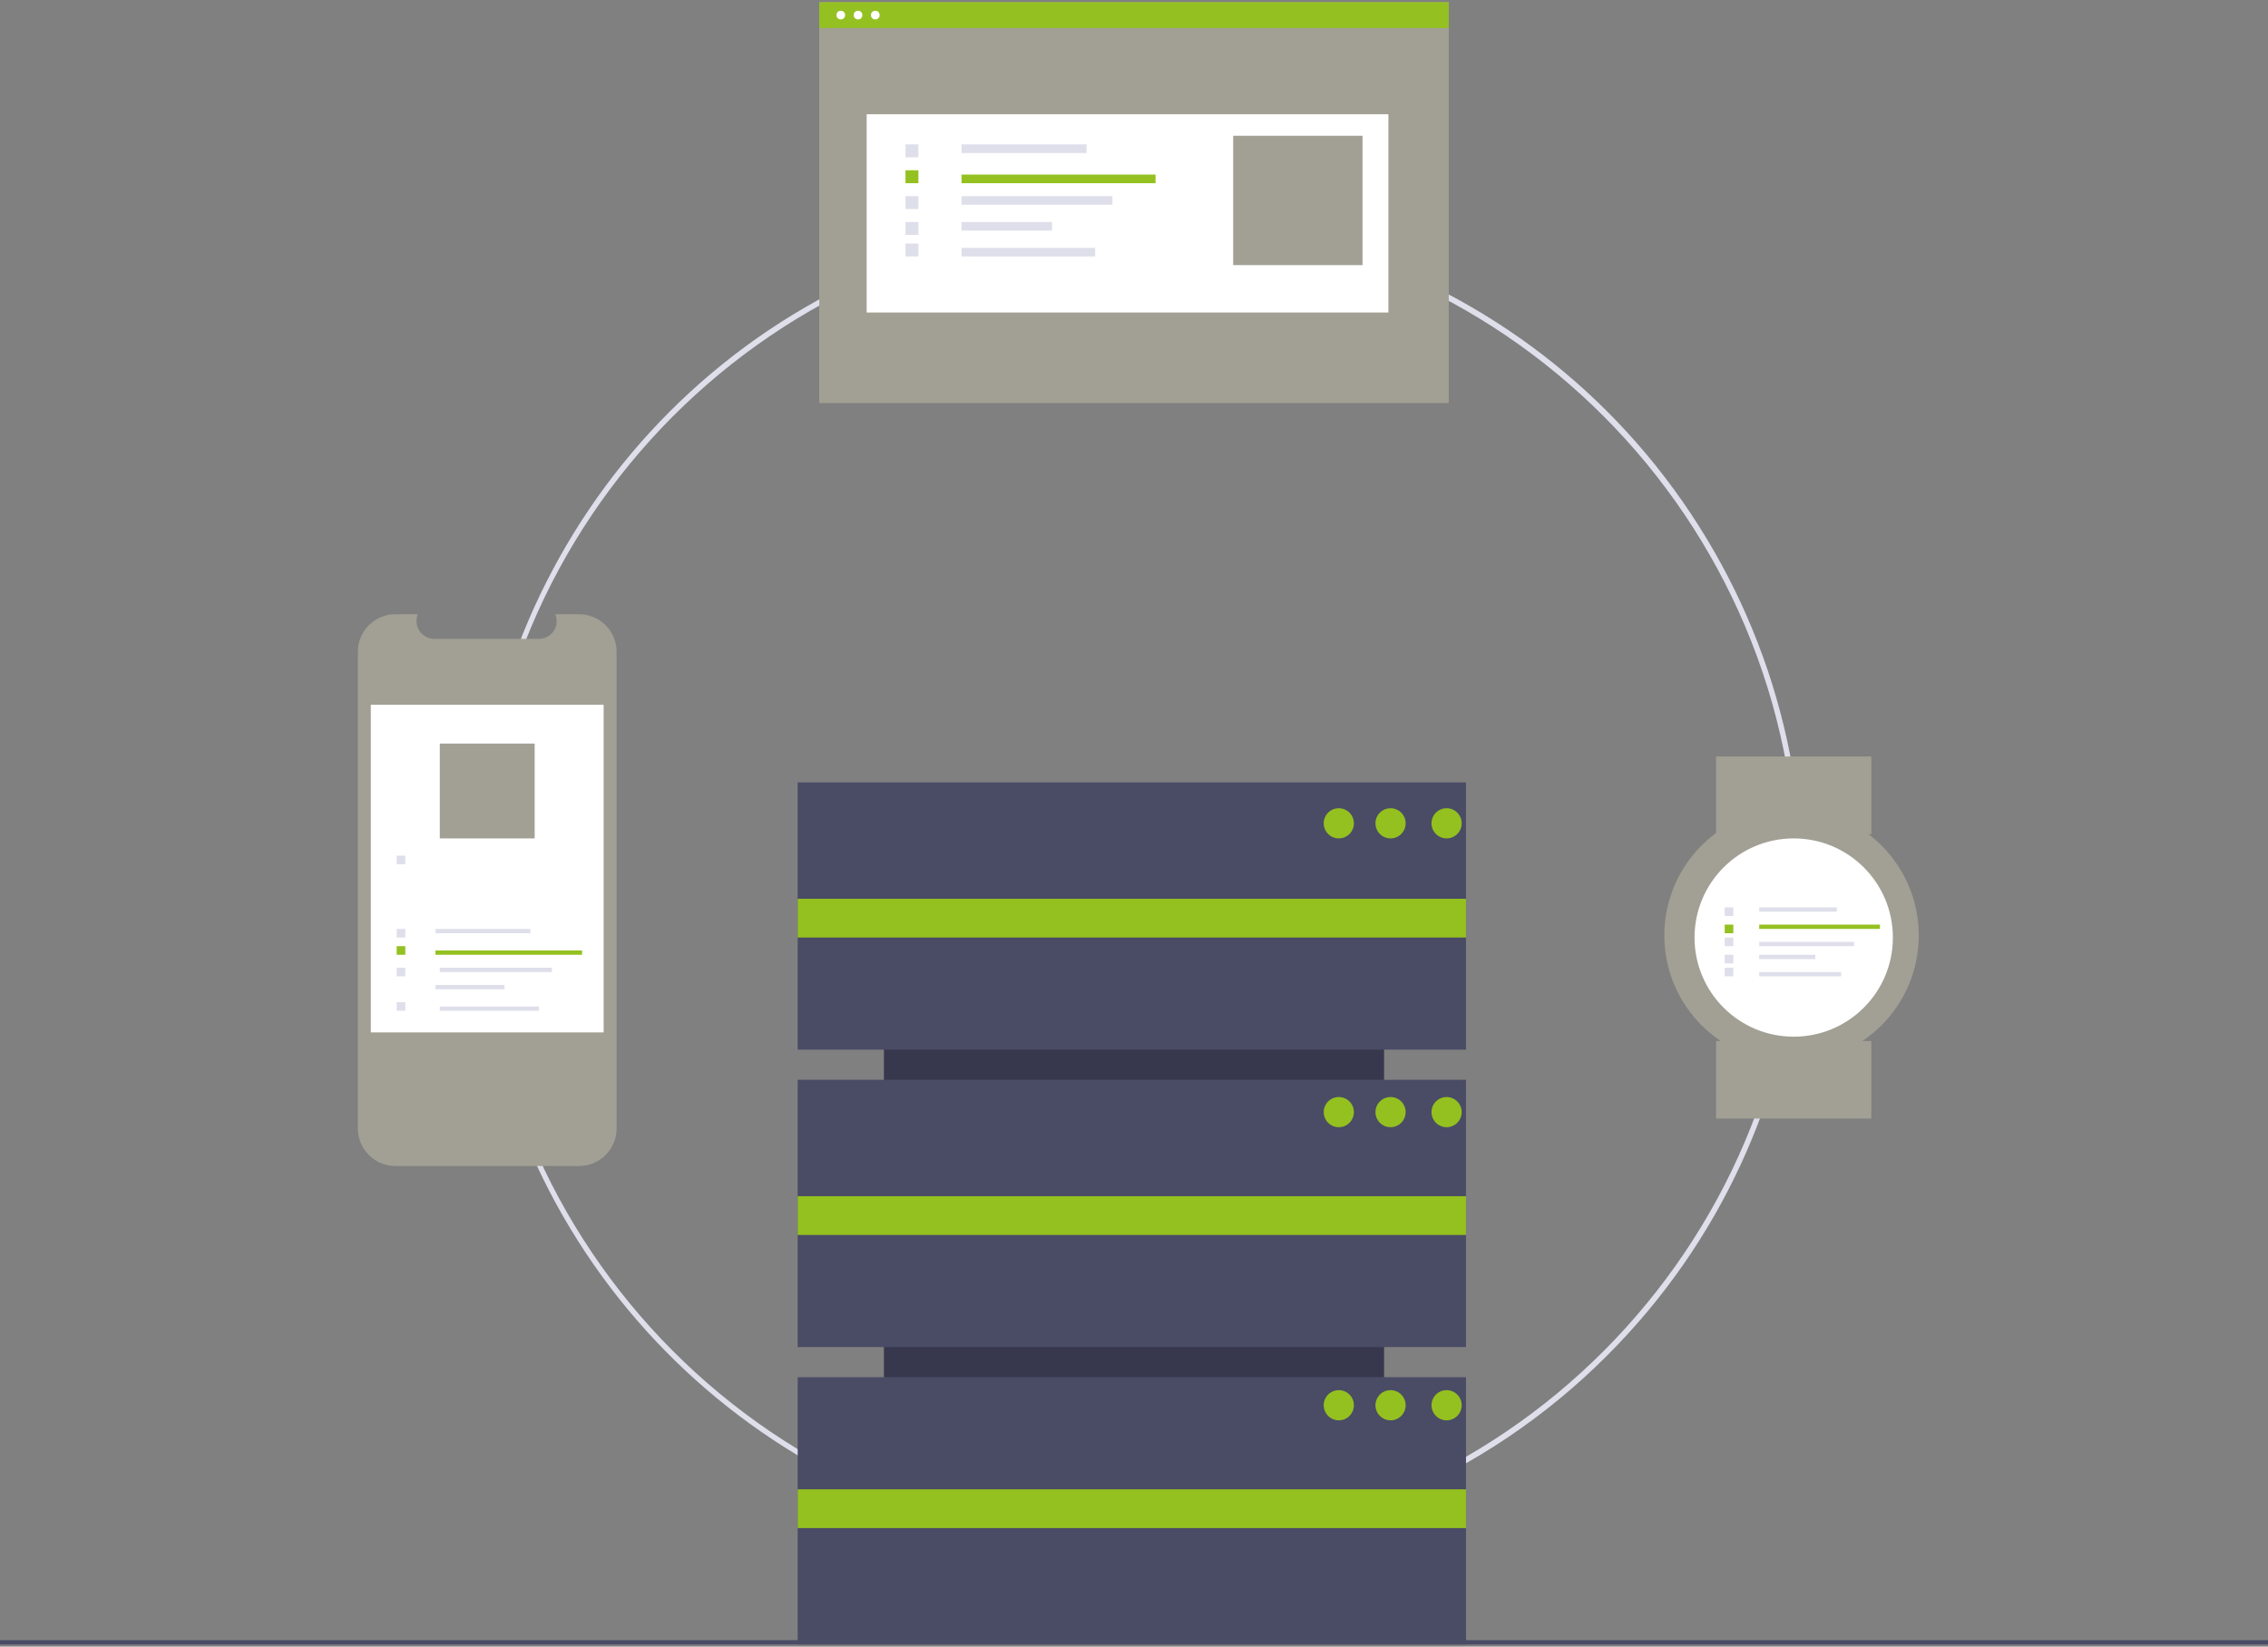 <?xml version="1.0" encoding="utf-8"?>
<!-- Generator: Adobe Illustrator 24.3.0, SVG Export Plug-In . SVG Version: 6.00 Build 0)  -->
<svg version="1.1" id="Ebene_1" xmlns:v="https://vecta.io/nano"
	 xmlns="http://www.w3.org/2000/svg" xmlns:xlink="http://www.w3.org/1999/xlink" x="0px" y="0px" viewBox="0 0 526 382"
	 style="enable-background:new 0 0 526 382;" xml:space="preserve">
<rect x="0" y="0" width="526" height="382" fill="#808080" stroke="none"/>
<style type="text/css">
	.st0{fill:#DFDFEB;}
	.st1{fill:#37384E;}
	.st2{fill:#4A4B65;}
	.st3{fill:#94C11F;}
	.st4{fill:#A2A094;}
	.st5{fill:#FFFFFF;}
	.st6{fill:#94C121;}
</style>
<g>
	<path class="st0" d="M264,359.5c-73.5,0-136.7-52.1-151-124.4s24.2-144.7,92.1-172.9s146.2-4.4,187,56.9s32.8,143-19.1,195.1
		C344.1,343.3,304.9,359.6,264,359.5L264,359.5z M264,51.7c-84.3,0-152.8,68.8-152.8,153.3S179.7,358.3,264,358.3
		S416.8,289.5,416.8,205S348.3,51.7,264,51.7z"/>
	<path class="st1" d="M321,186.5v156H205v-156H321z"/>
	<path class="st2" d="M185,181.5h155v62H185V181.5z M185,250.5h155v62H185V250.5z M185,319.5h155v62H185V319.5z"/>
	<g>
		<path class="st3" d="M185,208.5h155v9H185V208.5z M185,277.5h155v9H185V277.5z M185,345.5h155v9H185V345.5z"/>
		<circle class="st3" cx="310.5" cy="191" r="3.5"/>
		<circle class="st3" cx="322.5" cy="191" r="3.5"/>
		<circle class="st3" cx="335.5" cy="191" r="3.5"/>
		<circle class="st3" cx="310.5" cy="258" r="3.5"/>
		<circle class="st3" cx="322.5" cy="258" r="3.5"/>
		<circle class="st3" cx="335.5" cy="258" r="3.5"/>
		<circle class="st3" cx="310.5" cy="326" r="3.5"/>
		<circle class="st3" cx="322.5" cy="326" r="3.5"/>
		<circle class="st3" cx="335.5" cy="326" r="3.5"/>
	</g>
	<path class="st2" d="M0,380.5h526v1H0V380.5z"/>
	<path class="st4" d="M143,151.2v110.6c0,4.8-3.9,8.7-8.7,8.7H91.7c-4.8,0-8.7-3.9-8.7-8.7V151.2c0-4.8,3.9-8.7,8.7-8.7h5.2
		c-0.5,1.3-0.4,2.7,0.4,3.9c0.8,1.1,2,1.8,3.4,1.8H125c1.4,0,2.7-0.7,3.4-1.8c0.8-1.1,0.9-2.6,0.4-3.9h5.5
		C139.1,142.5,143,146.4,143,151.2L143,151.2z"/>
	<path class="st5" d="M86,163.5h54v76H86V163.5z"/>
	<path class="st0" d="M101,215.5h22v1h-22V215.5z"/>
	<path class="st6" d="M101,220.5h34v1h-34V220.5z"/>
	<path class="st0" d="M102,224.5h26v1h-26V224.5z M101,228.5h16v1h-16V228.5z M102,233.5h23v1h-23V233.5z M92,215.5h2v2h-2V215.5z"
		/>
	<path class="st6" d="M92,219.5h2v2h-2V219.5z"/>
	<path class="st0" d="M92,224.5h2v2h-2V224.5z M92,198.5h2v2h-2V198.5z M92,232.5h2v2h-2V232.5z"/>
	<path class="st4" d="M102,172.5h22v22h-22V172.5z M190,0.5h146v93H190V0.5z"/>
	<path class="st5" d="M201,26.5h121v46H201V26.5z"/>
	<path class="st0" d="M223,33.5h29v2h-29V33.5z"/>
	<path class="st6" d="M223,40.5h45v2h-45V40.5z"/>
	<path class="st0" d="M223,45.5h35v2h-35V45.5z M223,51.5h21v2h-21V51.5z M223,57.5h31v2h-31V57.5z M210,33.5h3v3h-3V33.5z"/>
	<path class="st6" d="M210,39.5h3v3h-3V39.5z"/>
	<path class="st0" d="M210,45.5h3v3h-3V45.5z M210,51.5h3v3h-3V51.5z M210,56.5h3v3h-3V56.5z"/>
	<path class="st4" d="M286,31.5h30v30h-30V31.5z"/>
	<path class="st6" d="M190,0.5h146v6H190V0.5z"/>
	<g>
		<circle class="st5" cx="195" cy="3.5" r="1"/>
		<circle class="st5" cx="199" cy="3.5" r="1"/>
		<circle class="st5" cx="203" cy="3.5" r="1"/>
	</g>
	<g>
		<path class="st4" d="M398,175.5h36v18h-36V175.5z M398,241.5h36v18h-36V241.5z"/>
		<circle class="st4" cx="415.5" cy="217" r="29.5"/>
	</g>
	<circle class="st5" cx="416" cy="217.5" r="23"/>
	<path class="st0" d="M408,210.5h18v1h-18V210.5z"/>
	<path class="st6" d="M408,214.5h28v1h-28V214.5z"/>
	<path class="st0" d="M408,218.5h22v1h-22V218.5z M408,221.5h13v1h-13V221.5z M408,225.5h19v1h-19V225.5z M400,210.5h2v2h-2V210.5z"
		/>
	<path class="st6" d="M400,214.5h2v2h-2V214.5z"/>
	<path class="st0" d="M400,217.5h2v2h-2V217.5z M400,221.5h2v2h-2V221.5z M400,224.5h2v2h-2V224.5z"/>
</g>
</svg>
